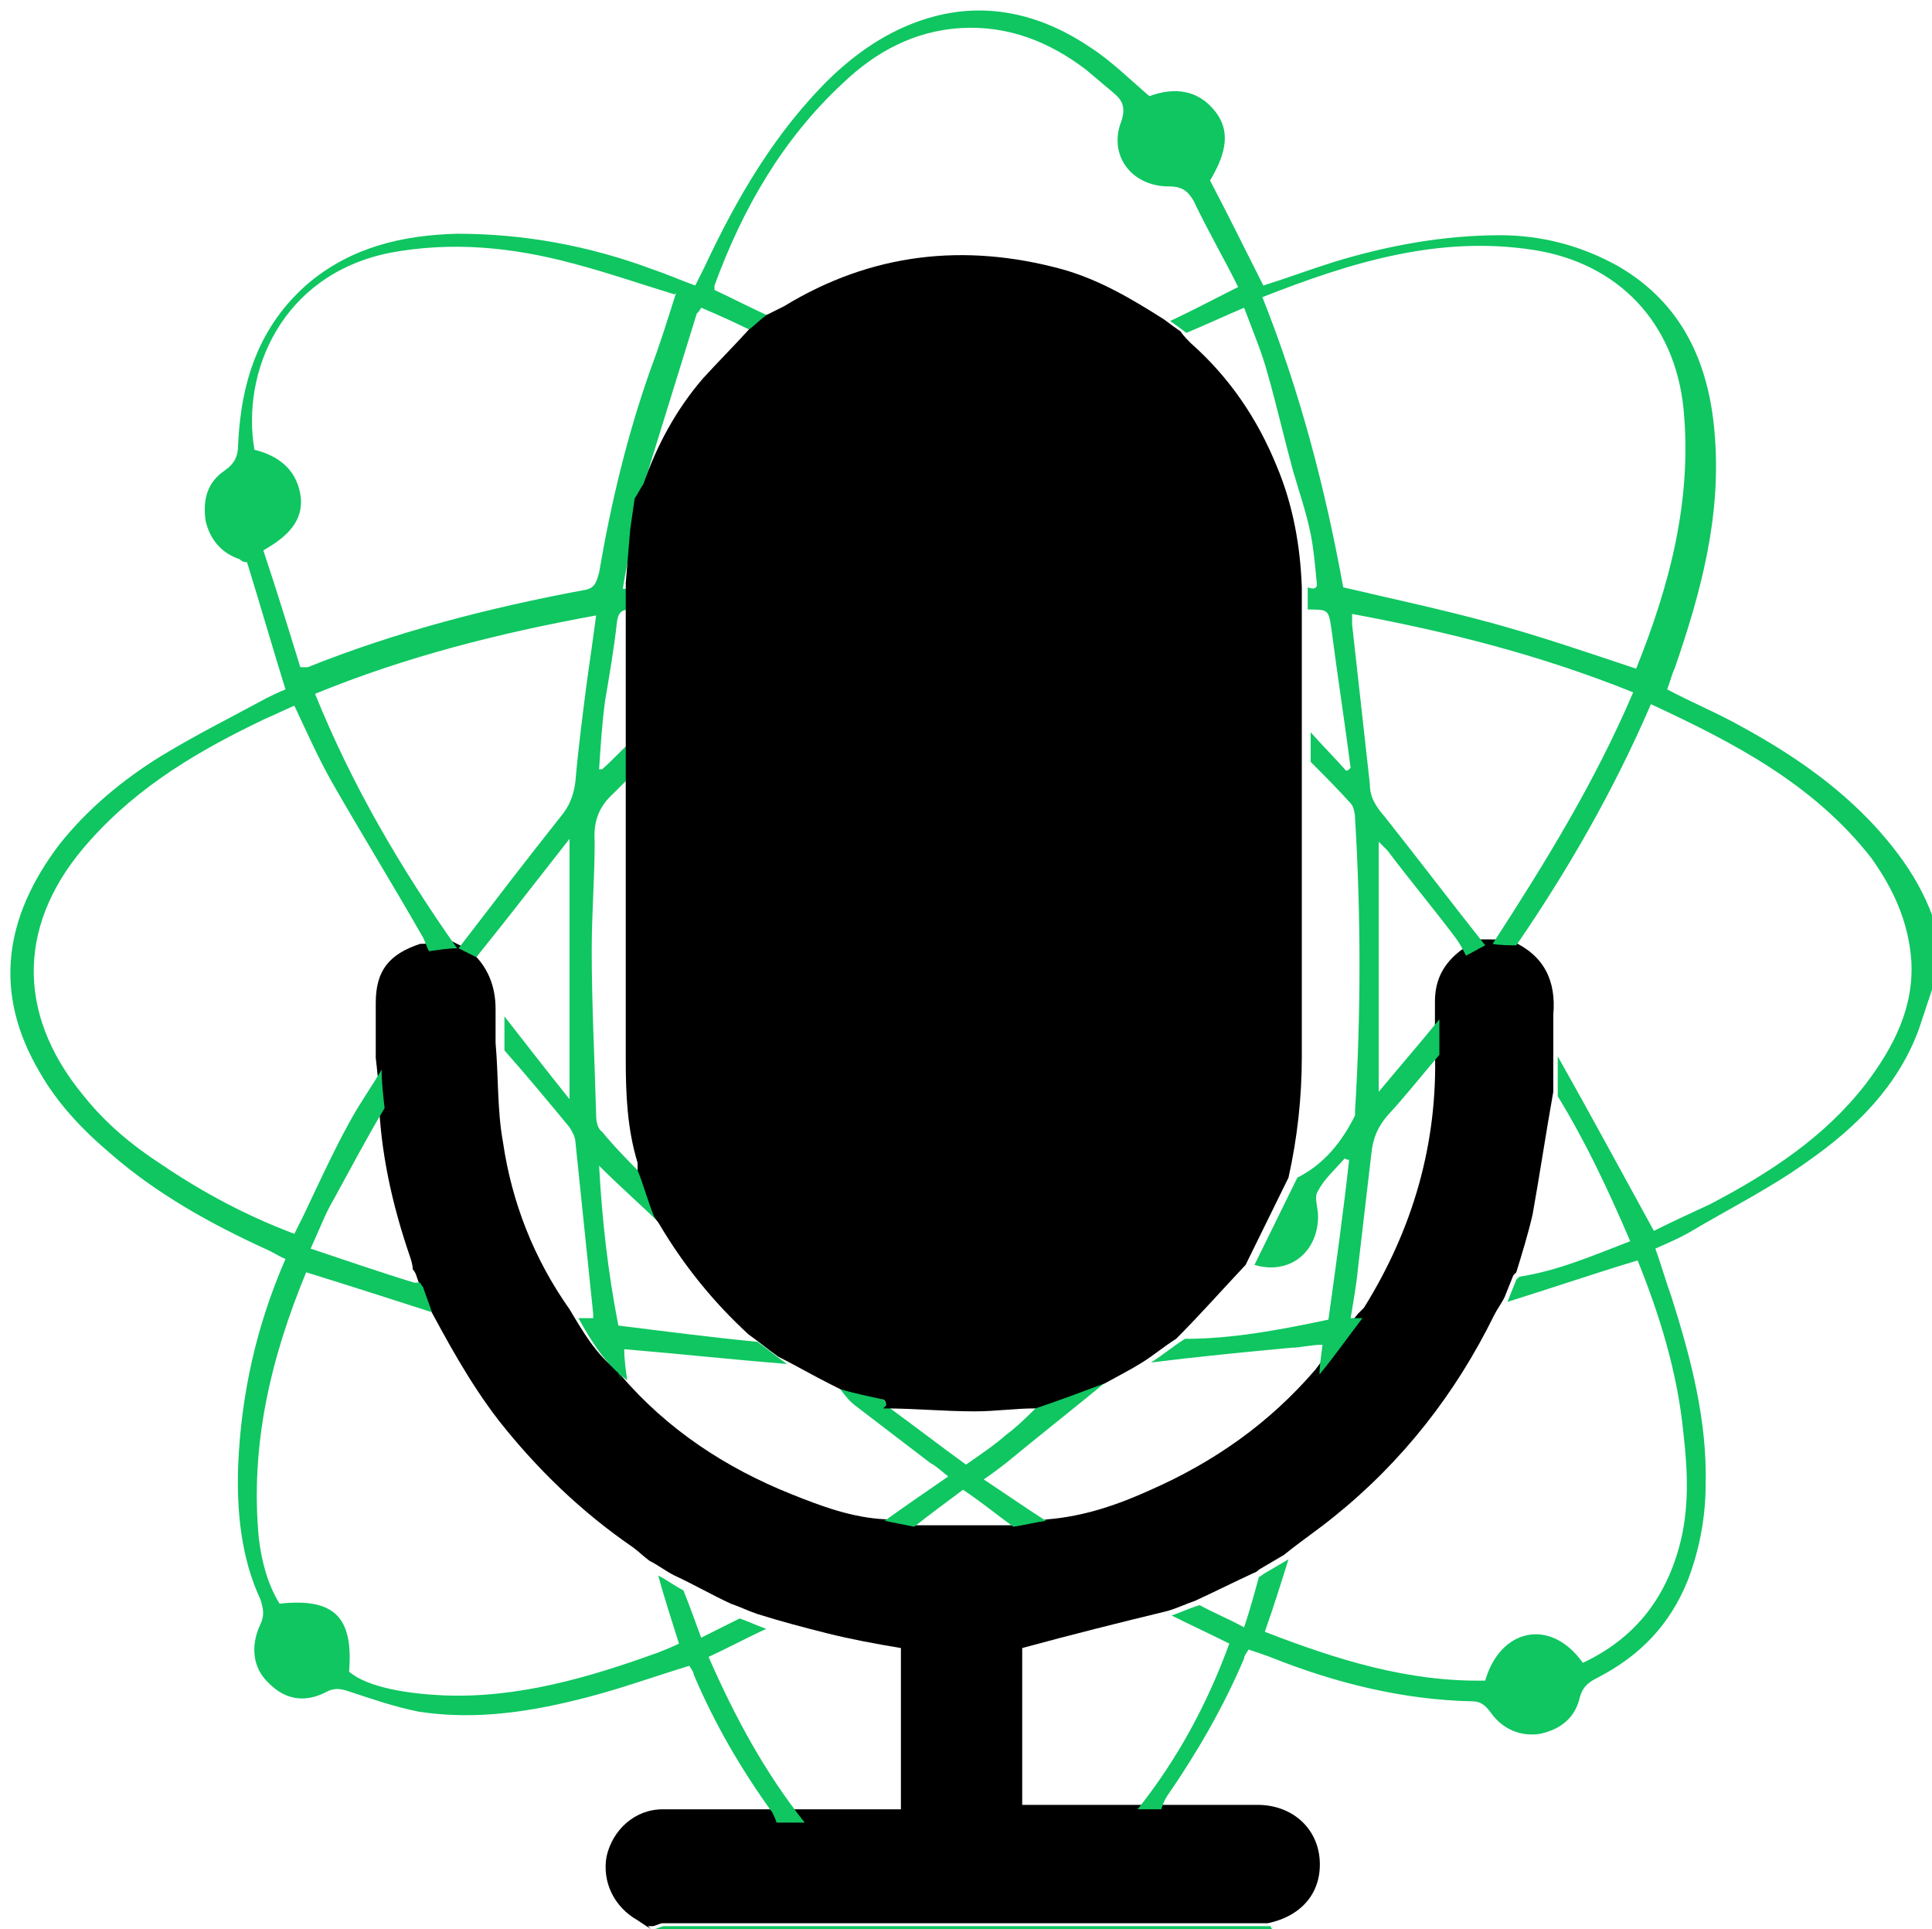 <svg xmlns="http://www.w3.org/2000/svg" id="uuid-1cab8a8e-b80e-47df-b4b0-ca8bcb5a396e" viewBox="0 0 130.6 130.4"><defs><style>.uuid-44111e5b-da24-4daa-b35b-3cae343695ae,.uuid-62484acd-2847-4d76-ab0a-dd9b0b65573b{stroke-width:0px;}.uuid-62484acd-2847-4d76-ab0a-dd9b0b65573b{fill:#0fc661;}</style></defs><g id="uuid-edc5125e-63e4-4bf8-a70d-ce1824dc976a"><g id="uuid-44f0522c-1061-4c99-bd0d-6056fc7dbab2"><path class="uuid-44111e5b-da24-4daa-b35b-3cae343695ae" d="m44,130.4c-.3-.2-.6-.4-.9-.6-1.6-.9-2.4-2.6-2.1-4.3.4-1.8,1.9-3.2,3.8-3.2,2.4,0,4.7,0,7.1,0,.6,0,1.3,0,1.9,0h7.1v-10.9c-1.8-.3-3.4-.6-5-1-1.6-.4-3.1-.8-4.7-1.3-.6-.2-1.2-.5-1.8-.7-1.3-.6-2.5-1.3-3.8-1.9-.6-.3-1.1-.7-1.7-1-.4-.3-.7-.6-1.1-.9-3.5-2.4-6.5-5.3-9.1-8.6-2-2.6-3.5-5.4-5-8.2-.2-.6-.4-1.1-.6-1.7,0,0-.1-.2-.2-.3h0c0-.3-.1-.6-.2-.9-1.2-3.5-2-7.1-2.1-10.8,0-.9-.1-1.7-.2-2.6h0c0-.2,0-.3,0-.4,0-1.1,0-2.2,0-3.3,0-2.2.9-3.3,3-4,.6,0,1.2-.1,1.9-.2,0,0,.1,0,.2,0l1.2.6c1.3,1.1,1.8,2.5,1.8,4,0,.8,0,1.6,0,2.3.2,2.2.1,4.5.5,6.7.6,4.1,2.1,7.9,4.5,11.3.9,1.5,1.8,3.1,3.3,4.2h0c0,.1.1.2.2.3,3.1,3.6,7,6.2,11.5,8,2,.8,4.1,1.6,6.4,1.7l2,.4c2.2,0,4.5,0,6.7,0,.7-.1,1.5-.3,2.2-.4,2.5-.2,4.8-1,7-2,4.3-1.9,8-4.5,11.1-8.1,1-1.3,1.9-2.6,2.9-3.8.1-.1.3-.3.4-.4,3.3-5.3,5-11.1,4.8-17.4,0-.8,0-1.6,0-2.4,0-.3,0-.6,0-.9,0-1.5.6-2.6,1.8-3.5.4-.2.9-.5,1.3-.7.2,0,.3,0,.5,0,.5,0,1.1,0,1.6.1,2.2,1,3,2.7,2.8,5,0,.8,0,1.7,0,2.5v2.7c-.5,2.8-.9,5.5-1.4,8.3-.3,1.3-.7,2.6-1.1,3.9h0c0,0-.1.1-.2.2l-.6,1.5c-.2.4-.5.8-.7,1.2-2.6,5.3-6.2,9.9-10.8,13.6-1.1.9-2.3,1.7-3.4,2.6l-1.7,1c0,0-.2.2-.3.2h0c-1.3.6-2.7,1.3-4,1.9-.6.2-1.2.5-1.9.7-3.3.8-6.5,1.6-9.8,2.5v10.6h9.1c2.3,0,4.5,0,6.8,0,2.3,0,4,1.5,4.2,3.6.2,2.2-1.1,3.9-3.5,4.4-.1,0-.3,0-.4,0-13.5,0-27,0-40.5,0-.2,0-.5.2-.7.2h-.3Z"></path><path class="uuid-62484acd-2847-4d76-ab0a-dd9b0b65573b" d="m130.6,66.9c-.3.9-.6,1.8-.9,2.7-1.4,3.8-4.2,6.6-7.5,8.9-2.5,1.8-5.3,3.2-8,4.8-.7.4-1.4.7-2.3,1.1.4,1.1.7,2.2,1.1,3.3,1.3,4.1,2.4,8.3,2.3,12.6,0,2.2-.4,4.4-1.2,6.5-1.2,3-3.2,5.1-6.1,6.6-.6.3-1,.6-1.2,1.3-.3,1.4-1.3,2.2-2.7,2.5-1.3.2-2.5-.3-3.3-1.4-.3-.4-.6-.8-1.3-.8-4.6-.1-9.1-1.2-13.4-2.9-.5-.2-1.1-.4-1.7-.6-.1.2-.3.4-.3.6-1.4,3.3-3.2,6.4-5.2,9.3-.2.3-.3.6-.4.9-.5,0-1.1,0-1.6,0,2.7-3.4,4.7-7.1,6.2-11.2-1.4-.7-2.7-1.3-3.9-1.9.6-.2,1.2-.5,1.9-.7.9.5,1.9.9,3,1.5.4-1.2.7-2.3,1-3.4h0c0,0,.2-.1.3-.2l1.7-1c-.5,1.6-1,3.2-1.6,4.9,4.9,1.9,9.7,3.4,14.9,3.3,1-3.5,4.4-4.3,6.6-1.2,3.4-1.6,5.5-4.2,6.5-7.8.7-2.5.6-5.1.3-7.7-.4-4.1-1.6-8-3.1-11.7-3,.9-5.9,1.9-8.8,2.8l.6-1.5.2-.2h0c2.6-.4,4.9-1.4,7.5-2.4-1.5-3.5-3-6.7-4.9-9.8v-2.7c2.2,3.9,4.3,7.8,6.5,11.8,1.2-.6,2.5-1.2,3.8-1.8,4-2.1,7.7-4.5,10.5-8.1,1.9-2.5,3.3-5.2,3.1-8.4-.2-2.6-1.2-4.8-2.7-6.9-3.9-5-9.3-7.8-14.9-10.4-2.5,5.8-5.6,11.2-9.1,16.3-.5,0-1.1,0-1.6-.1,3.5-5.4,6.9-10.9,9.5-17-6.2-2.5-12.5-4.1-19-5.3,0,.3,0,.5,0,.7.4,3.6.8,7.2,1.2,10.8,0,.9.4,1.5,1,2.2,2.3,2.9,4.5,5.8,6.8,8.7-.4.2-.9.5-1.3.7-.2-.4-.4-.8-.7-1.2-1.5-2-3.1-3.9-4.6-5.9-.2-.2-.4-.4-.6-.6v16.9c1.5-1.8,2.8-3.3,4.1-4.9,0,.8,0,1.6,0,2.4-1.2,1.4-2.3,2.8-3.5,4.1-.7.8-1,1.6-1.1,2.6-.3,2.6-.6,5.1-.9,7.7-.1,1.1-.3,2.2-.5,3.4.4,0,.6,0,.8,0-1,1.3-1.9,2.6-2.9,3.8,0-.6.1-1.2.2-2-.8,0-1.5.2-2.1.2-3.2.3-6.3.6-9.5,1,.8-.5,1.5-1.1,2.3-1.6,3.2,0,6.4-.6,9.7-1.3.5-3.6,1-7.2,1.4-10.8,0,0-.2,0-.3-.1-.6.7-1.4,1.4-1.8,2.2-.3.4,0,1.1,0,1.7,0,2.5-2,4-4.3,3.3l2.9-5.9c1.8-.9,3-2.4,3.9-4.2,0,0,0-.2,0-.3.4-6.6.4-13.2,0-19.8,0-.3-.1-.8-.3-1-.9-1-1.8-1.9-2.7-2.8,0-.7,0-1.4,0-2,.8.9,1.6,1.7,2.4,2.6.1,0,.2-.1.3-.2-.4-3.1-.9-6.3-1.3-9.4-.2-1.3-.2-1.3-1.6-1.3,0-.5,0-1,0-1.5.5.2.7,0,.6-.4-.1-1.1-.2-2.2-.4-3.2-.3-1.5-.8-2.9-1.2-4.3-.6-2.2-1.1-4.4-1.7-6.5-.4-1.5-1-2.9-1.6-4.5-1.4.6-2.7,1.2-3.9,1.7-.4-.3-.8-.6-1.1-.8,1.5-.7,3-1.5,4.6-2.3-1-2-2.1-3.9-3-5.8-.4-.7-.8-1-1.7-1-2.5,0-4.1-2.1-3.2-4.4.3-.9.1-1.4-.5-1.9-.6-.5-1.3-1.1-1.9-1.6-2.5-1.9-5.3-3-8.5-2.8-3.1.2-5.7,1.6-7.9,3.7-4.1,3.8-6.8,8.5-8.7,13.7,0,0,0,.2,0,.3,1.3.6,2.6,1.3,4,1.9l-1.2,1c-1.2-.6-2.5-1.2-3.7-1.7-.1.2-.2.3-.3.4-1.3,4.2-2.6,8.4-3.9,12.6,0,0,.1.1.2.2-.1.7-.2,1.4-.3,2.1-.2.1-.4.3-.4.5-.2,1-.4,2-.6,3.2h.7c0,.5,0,.9,0,1.4-.6,0-1,0-1.1.9-.2,1.8-.5,3.5-.8,5.3-.2,1.5-.3,3-.4,4.6h.2c.7-.6,1.3-1.3,2-1.9,0,.8,0,1.6,0,2.3-.4.4-.8.8-1.2,1.2-1,.9-1.4,1.9-1.3,3.3,0,2.4-.2,4.9-.2,7.3,0,3.7.2,7.5.3,11.2,0,.4.1.9.4,1.1.9,1.1,1.9,2.1,2.9,3.1.4,1.1.7,2.1,1.1,3.2-1.3-1.3-2.7-2.5-4.2-4,.2,3.7.6,7.2,1.3,10.8,3.2.4,6.3.8,9.4,1.1.7.5,1.3,1,2,1.5-3.7-.3-7.4-.7-11-1,0,.7.1,1.4.2,2.1-1.5-1.1-2.4-2.6-3.3-4.2h1c0-.2,0-.3,0-.3-.4-3.9-.8-7.7-1.2-11.6,0-.3-.2-.7-.4-1-1.4-1.7-2.9-3.5-4.4-5.2,0-.8,0-1.6,0-2.3,1.4,1.8,2.8,3.6,4.4,5.6v-17.6c-2.2,2.8-4.2,5.4-6.3,8l-1.2-.6c2.3-3,4.6-6,6.9-8.9.6-.7.9-1.5,1-2.4.2-2.3.5-4.6.8-6.9.2-1.4.4-2.8.6-4.3-6.6,1.2-12.9,2.8-19,5.3,2.5,6.2,5.8,11.8,9.6,17.2-.6,0-1.2.1-1.9.2-.2-.4-.3-.8-.5-1.1-2-3.5-4.1-6.9-6.1-10.4-.9-1.6-1.7-3.4-2.5-5.1-.7.3-1.3.6-2,.9-4.4,2.1-8.5,4.5-11.8,8.2-4.9,5.4-5.1,11.6-.5,17.2,1.5,1.9,3.3,3.4,5.3,4.7,2.8,1.9,5.8,3.5,9,4.7.2-.4.4-.8.6-1.2,1-2.1,2-4.3,3.1-6.3.7-1.3,1.5-2.4,2.2-3.6,0,.9.1,1.7.2,2.6-1.2,2-2.3,4.1-3.4,6.1-.6,1-1,2.1-1.6,3.4,2.4.8,4.7,1.6,7,2.3.1,0,.2,0,.4,0h0c0,0,.1.2.2.3.2.6.4,1.1.6,1.7-2.8-.9-5.6-1.8-8.5-2.7-2.4,5.8-3.8,11.7-3.2,18,.2,1.6.6,3.1,1.4,4.4,3.7-.4,5,.9,4.7,4.6,1.3,1.1,4.1,1.5,6.4,1.6,5,.2,9.8-1.2,14.5-2.9.5-.2,1-.4,1.4-.6-.5-1.6-1-3.1-1.4-4.6.6.3,1.1.7,1.7,1,.4,1,.8,2.1,1.2,3.2,1-.5,1.8-.9,2.6-1.3.6.2,1.2.5,1.8.7-1.3.6-2.6,1.3-3.9,1.9,1.8,4.1,3.8,7.8,6.5,11.2-.6,0-1.3,0-1.9,0-.1-.3-.2-.5-.3-.7-2.1-2.9-3.9-6-5.3-9.3,0-.2-.2-.4-.3-.6-2.3.7-4.5,1.5-6.8,2.1-3.8,1-7.6,1.6-11.5,1-1.5-.3-3-.8-4.5-1.3-.6-.2-1.1-.4-1.8,0-1.4.7-2.7.5-3.8-.6-1.1-1-1.3-2.5-.6-4,.3-.6.2-1.1,0-1.7-1.3-2.8-1.6-5.9-1.5-9,.2-4.8,1.2-9.4,3.2-14-.5-.2-.9-.5-1.4-.7-3.7-1.7-7.3-3.7-10.4-6.4-1.9-1.6-3.6-3.4-4.8-5.5-3.2-5.4-2.4-10.5,1.3-15.4,1.9-2.4,4.3-4.4,6.9-6,2.3-1.4,4.7-2.6,7.1-3.9.4-.2.8-.4,1.3-.6-.9-2.9-1.7-5.7-2.6-8.6-.1,0-.3,0-.5-.2-1.2-.4-2-1.3-2.3-2.6-.2-1.4.1-2.6,1.3-3.4.7-.5.9-1,.9-1.8.2-4.2,1.4-8,4.8-10.9,2.9-2.4,6.3-3.2,10-3.3,4.5,0,8.9.8,13.2,2.4.9.3,1.8.7,2.9,1.1.2-.4.4-.8.6-1.2,2.2-4.7,4.8-9.2,8.6-12.9,2-1.9,4.3-3.4,7-4.1,3.8-1,7.4,0,10.5,2.1,1.4.9,2.6,2.1,4,3.3,1.6-.6,3.3-.5,4.5,1.1.9,1.2.8,2.6-.4,4.6,1.2,2.3,2.4,4.7,3.6,7.1,1.6-.5,3.2-1.1,4.8-1.6,3.6-1.1,7.4-1.8,11.2-1.8,2.8,0,5.5.7,8,2.1,4.3,2.5,6.1,6.5,6.5,11.2.5,5.6-.9,10.8-2.7,16-.2.4-.3.9-.5,1.4,1.7.9,3.4,1.6,5,2.5,3.3,1.8,6.4,3.9,9,6.7,2.3,2.5,4,5.2,4.6,8.6,0,.1.2.2.3.3v3.1Zm-45.3-46.9c2.6,6.5,4.3,13.1,5.5,19.7,3.4.8,6.7,1.5,10,2.4,3.3.9,6.5,2,9.8,3.1,2.3-5.7,3.8-11.5,3.2-17.6-.6-5.8-4.4-9.8-10.1-10.7-6.4-1-12.3.8-18.4,3.2Zm-39.7-.1c-2.3-.7-4.6-1.5-6.9-2.1-4.1-1.1-8.2-1.5-12.4-.7-7.3,1.5-10,8.1-9.1,13.3,1.6.4,2.8,1.3,3.1,3,.3,1.8-.9,2.9-2.5,3.8.9,2.7,1.7,5.3,2.5,7.9.3,0,.4,0,.5,0,6-2.4,12.2-4,18.6-5.2.8-.1.9-.5,1.1-1.2.8-4.7,1.9-9.3,3.5-13.8.6-1.6,1.1-3.2,1.7-5.1Z"></path><path class="uuid-62484acd-2847-4d76-ab0a-dd9b0b65573b" d="m85.9,130.2c0,0,0,.1.1.2h-41.8c.2,0,.5-.2.7-.2,13.5,0,27,0,40.5,0,.1,0,.3,0,.4,0Z"></path><path class="uuid-62484acd-2847-4d76-ab0a-dd9b0b65573b" d="m74.9,93.3c-2.3,1.9-4.6,3.7-6.9,5.6-.4.3-.9.7-1.5,1.1,1.5,1,2.8,1.9,4.2,2.8-.7.1-1.5.3-2.2.4-1.1-.8-2.2-1.7-3.4-2.5-1.2.9-2.3,1.7-3.3,2.5l-2-.4c1.4-1,2.7-1.9,4.3-3-.4-.3-.8-.7-1.2-.9-1.7-1.3-3.4-2.6-5.1-3.9-.4-.3-.7-.7-1-1.1,1,.2,1.9.4,2.9.7.1,0,.2.3.2.4,1.8,1.3,3.6,2.7,5.4,4,1-.7,1.9-1.3,2.7-2,.8-.6,1.5-1.3,2.2-2,1.6-.6,3.2-1.2,4.7-1.7Z"></path><path class="uuid-62484acd-2847-4d76-ab0a-dd9b0b65573b" d="m25.4,71.4c0-.1,0-.2,0-.3,0,.1,0,.2,0,.3Z"></path><path class="uuid-62484acd-2847-4d76-ab0a-dd9b0b65573b" d="m41.8,92.8c0,.1.1.2.2.4,0-.1-.1-.2-.2-.4Z"></path><path class="uuid-44111e5b-da24-4daa-b35b-3cae343695ae" d="m59.9,95c0-.2-.1-.4-.2-.4-.9-.2-1.9-.4-2.9-.7h0c-.2-.1-.4-.2-.6-.3-1.2-.6-2.4-1.3-3.6-1.9-.7-.5-1.3-1-2-1.5-2.4-2.2-4.4-4.7-6-7.4-.1-.2-.3-.4-.4-.6h0c-.4-1-.7-2.1-1.1-3.1,0-.2,0-.4,0-.5-.7-2.3-.8-4.6-.8-7,0-6.6,0-13.2,0-19.7,0-.8,0-1.6,0-2.3,0-2.9,0-5.9,0-8.8,0-.5,0-.9,0-1.4l.3-3.6c.1-.7.2-1.4.3-2.1.2-.3.4-.7.6-1,.9-2.6,2.2-5,4-7.1,1-1.1,2.1-2.2,3.1-3.3.4-.3.8-.7,1.2-1,.4-.2.8-.4,1.2-.6,5.9-3.6,12.2-4.3,18.8-2.5,2.5.7,4.7,2,6.9,3.4.4.3.8.6,1.1.8.2.3.5.6.7.8,2.6,2.3,4.5,5.1,5.8,8.3,1.1,2.6,1.6,5.4,1.7,8.2,0,.5,0,1,0,1.5,0,2.8,0,5.5,0,8.3,0,.7,0,1.4,0,2,0,.7,0,1.4,0,2.1,0,5.9,0,11.8,0,17.8,0,2.8-.3,5.5-.9,8.2l-2.9,5.9c-1.6,1.7-3.1,3.4-4.7,5-.8.5-1.5,1.1-2.3,1.6-.8.5-1.6.9-2.5,1.4-1.6.6-3.2,1.2-4.7,1.7-1.4,0-2.7.2-4.1.2-2.1,0-4.1-.2-6.2-.2Z"></path><path class="uuid-62484acd-2847-4d76-ab0a-dd9b0b65573b" d="m56.3,93.6c.2.1.4.2.6.3-.2-.1-.4-.2-.6-.3Z"></path><path class="uuid-62484acd-2847-4d76-ab0a-dd9b0b65573b" d="m44.7,82.8c-.1-.2-.3-.4-.4-.6.1.2.3.4.4.6Z"></path></g></g></svg>